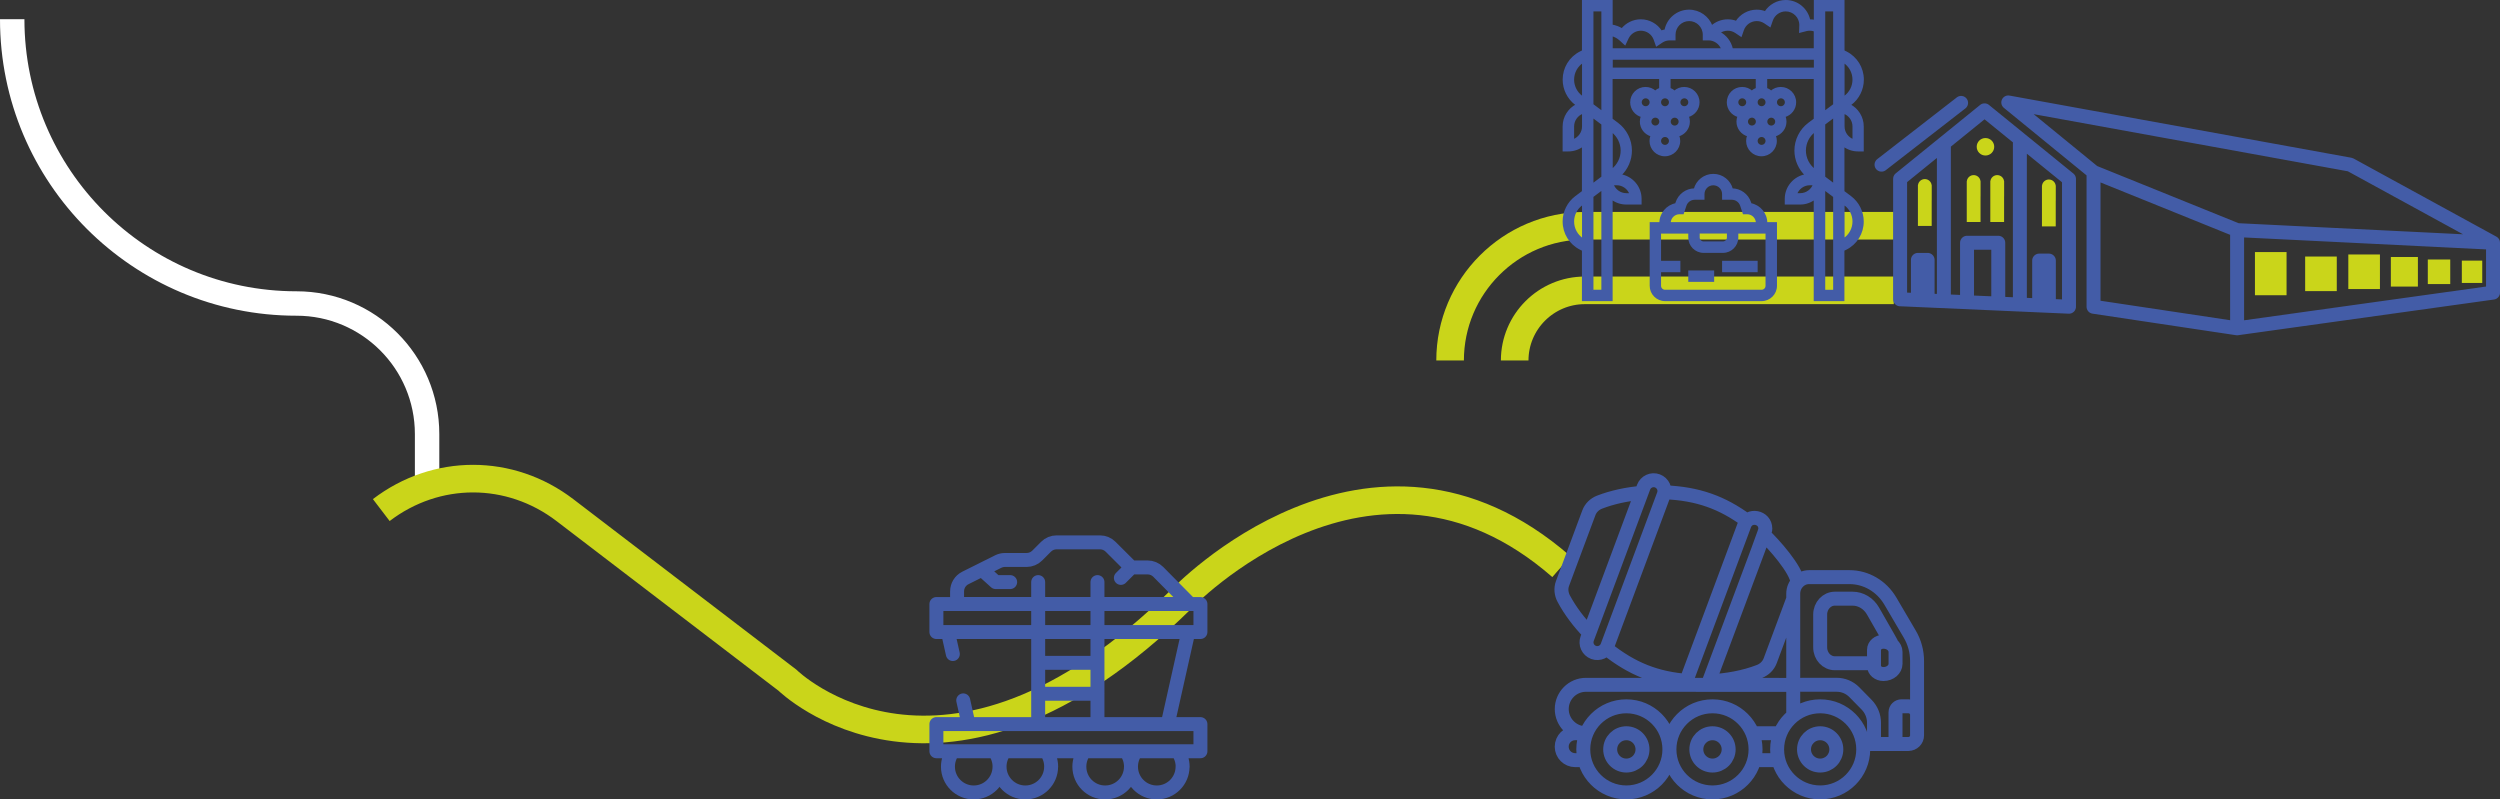 <?xml version="1.0" encoding="UTF-8"?>
<svg id="Capa_2" data-name="Capa 2" xmlns="http://www.w3.org/2000/svg" viewBox="0 0 716.47 229.11">
  <rect x="0" y="0" width="716.47" height="229.11" fill="#333333" stroke="none"/>
  <defs>
    <style>
      .cls-1 {
        stroke-linecap: round;
        stroke-linejoin: round;
        stroke-width: 4px;
      }

      .cls-1, .cls-2, .cls-3, .cls-4 {
        fill: none;
      }

      .cls-1, .cls-4 {
        stroke: #435ca7;
      }

      .cls-2 {
        stroke: #cad51a;
        stroke-width: 7.91px;
      }

      .cls-2, .cls-3, .cls-4 {
        stroke-miterlimit: 10;
      }

      .cls-3 {
        stroke: #fff;
        stroke-width: 7px;
      }

      .cls-5 {
        fill: #cad51a;
      }

      .cls-6 {
        fill: #435ca7;
      }

      .cls-4 {
        stroke-width: .5px;
      }
    </style>
  </defs>
  <g id="Capa_1-2" data-name="Capa 1">
    <g>
      <path class="cls-2" d="M434.09,103.31c0-11.08,9.02-20.1,20.1-20.1h88.54M415.58,103.31c0-21.29,17.32-38.61,38.61-38.61h88.54"/>
      <path class="cls-3" d="M84.97,86.98c20.67,0,37.43,16.76,37.43,37.43v13.22M84.97,86.98C39.98,86.98,3.5,50.5,3.5,5.5"/>
      <path class="cls-2" d="M109.27,146.18c15.75-12.02,36.9-12.01,52.64.02l63.77,48.74s44.63,43.95,112.87-23.23c0,0,54.19-57.06,108.93-9.31"/>
      <path class="cls-1" d="M324.22,162.63l-2.99,2.99M281.42,163.26l3.94,3.56h4.14M314.52,166.82v40.7h-16.99v-40.7M274.29,173.11v-3.65c0-1.62.92-3.1,2.36-3.82l9.43-4.71c.59-.29,1.24-.45,1.9-.45h6.24c1.13,0,2.22-.45,3.02-1.25l2.55-2.55c.8-.8,1.88-1.25,3.02-1.25h12.44c1.13,0,2.22.45,3.02,1.25l5.95,5.94h4.68c1.14,0,2.23.46,3.03,1.26l9.13,9.22h-66.78ZM297.54,198.83h16.99M297.54,189.96h16.99M344.03,181.13h-75.67v-8.02h75.67v8.02ZM276.05,200.72l1.52,6.8h57.07l5.91-26.39h-68.89l1.41,6.31M338.91,219.72c0,4.08-3.31,7.39-7.39,7.39s-7.39-3.31-7.39-7.39c0-1.66.54-3.19,1.47-4.42h11.86c.92,1.23,1.47,2.76,1.47,4.42ZM324.12,219.72c0,4.08-3.31,7.39-7.4,7.39s-7.39-3.31-7.39-7.39c0-1.66.54-3.19,1.47-4.42h11.86c.92,1.23,1.47,2.76,1.47,4.42ZM301.24,219.72c0,4.08-3.31,7.39-7.39,7.39s-7.39-3.31-7.39-7.39c0-1.66.54-3.19,1.47-4.42h11.86c.92,1.23,1.46,2.76,1.46,4.42ZM286.45,219.72c0,4.08-3.31,7.39-7.39,7.39s-7.39-3.31-7.39-7.39c0-1.66.54-3.19,1.46-4.42h11.86c.92,1.23,1.47,2.76,1.47,4.42ZM344.03,215.3h-75.67v-7.78h75.67v7.78ZM490.78,210.14c2.56,0,4.63,2.07,4.63,4.63s-2.07,4.63-4.63,4.63-4.63-2.07-4.63-4.63,2.07-4.63,4.63-4.63ZM490.78,202.42c6.82,0,12.34,5.53,12.34,12.34s-5.53,12.34-12.34,12.34-12.34-5.53-12.34-12.34,5.53-12.34,12.34-12.34ZM466.09,210.14c2.56,0,4.63,2.07,4.63,4.63s-2.07,4.63-4.63,4.63-4.63-2.07-4.63-4.63,2.07-4.63,4.63-4.63ZM466.09,202.42c6.82,0,12.34,5.53,12.34,12.34s-5.53,12.34-12.34,12.34-12.34-5.53-12.34-12.34,5.53-12.34,12.34-12.34ZM521.64,210.14c2.56,0,4.63,2.07,4.63,4.63s-2.07,4.63-4.63,4.63-4.63-2.07-4.63-4.63,2.07-4.63,4.63-4.63ZM521.64,202.42c6.82,0,12.34,5.53,12.34,12.34s-5.53,12.34-12.34,12.34-12.34-5.53-12.34-12.34,5.53-12.34,12.34-12.34ZM539.78,193.17c-1.5,0-2.71-1.03-2.71-2.31v-4.64c0-1.28,1.21-2.31,2.71-2.31,1.91,0,3.46,1.32,3.46,2.95v3.36c0,1.63-1.55,2.95-3.46,2.95ZM546.93,213.22h-1.97c-.95,0-1.73-.77-1.73-1.72v-7.37c0-.95.77-1.72,1.73-1.72h1.97c1.37,0,2.48,1.1,2.48,2.46v5.88c0,1.36-1.11,2.46-2.48,2.46ZM515.15,196.27s0,0,0,0c.13-.03.02-.02,11.24-.02,1.9,0,3.72.77,5.06,2.14l3.52,3.59c1.34,1.37,2.1,3.23,2.1,5.17v4.6M537.07,190.08h-11.22c-2.32,0-4.21-2.03-4.21-4.54v-9.43c0-2.51,1.89-4.54,4.21-4.54h5.06c2.39,0,4.61,1.34,5.87,3.54,5.22,9.12,5.06,8.79,5.45,9.67h0M544.96,213.22h-11.08M513.92,205.13v-34.97c0-2.65,2.05-4.76,4.53-4.76h11.6c4.77,0,9.19,2.6,11.7,6.86l5.58,9.5c1.36,2.31,2.08,4.97,2.08,7.69v19.02M454.14,217.85h-2.71c-2.13,0-3.86-1.72-3.86-3.86s1.73-3.86,3.86-3.86h3.21M509.68,217.85h-6.95M510.19,210.14h-7.97M454.52,210.14c-3.84,0-6.94-3.11-6.94-6.94s3.11-6.94,6.94-6.94l60.64.02M483.92,196.25c-.38-.74-.46-1.63-.14-2.47l16.16-43.37c1.21-3.23,5.98-2.32,5.98,1.08,0,.87.18.07-16.5,44.77M460.65,185.16l16.16-43.37c.6-1.6-.22-3.37-1.81-3.97s-3.37.22-3.97,1.81l-16.16,43.37c-.6,1.6.22,3.37,1.81,3.97,1.6.6,3.38-.22,3.97-1.81ZM505.47,153.24c2.82,2.65,9.35,9.94,9.68,13.66M489.82,195.25c5.02-.21,10.02-1.13,14.37-2.8,1.47-.57,2.59-1.67,3.12-3.07l6.62-17.77M455.46,181.4c-2.94-3.03-5.47-6.38-7.31-9.83-.74-1.39-.87-2.96-.35-4.36l7.55-20.25c.52-1.4,1.65-2.51,3.12-3.07,3.65-1.4,7.76-2.28,11.96-2.65M476.98,141.08c9.6.36,16.64,2.96,23.71,8.18M460.31,185.81c7.47,5.99,14.49,8.65,23.28,9.33"/>
      <rect class="cls-6" x="484.09" y="77.76" width="6.92" height="2.77"/>
      <rect class="cls-4" x="484.09" y="77.76" width="6.92" height="2.77"/>
      <rect class="cls-6" x="493.78" y="74.99" width="9.69" height="2.77"/>
      <rect class="cls-4" x="493.78" y="74.99" width="9.69" height="2.77"/>
      <path class="cls-6" d="M506.23,81.91c0,.76-.62,1.38-1.38,1.38h-27.68c-.76,0-1.38-.62-1.38-1.38v-4.15h5.54v-2.77h-5.54v-8.3h8.3v1.38c0,2.29,1.86,4.15,4.15,4.15h5.54c2.29,0,4.15-1.86,4.15-4.15v-1.38h8.3v15.22h0ZM486.86,66.68h8.3v1.38c0,.76-.62,1.38-1.38,1.38h-5.54c-.76,0-1.38-.62-1.38-1.38v-1.38ZM481.32,61.15h1l.75-2.26c.38-1.13,1.43-1.89,2.63-1.89h2.54v-1.38c0-1.53,1.24-2.77,2.77-2.77s2.77,1.24,2.77,2.77v1.38h2.54c1.19,0,2.25.76,2.63,1.89l.75,2.26h1c1.53,0,2.77,1.24,2.77,2.77h-24.91c0-1.53,1.24-2.77,2.77-2.77M501.73,58.47l-.15-.46c-.75-2.25-2.84-3.76-5.2-3.78-.62-2.39-2.79-4.15-5.36-4.15s-4.74,1.77-5.36,4.15c-2.37.02-4.45,1.54-5.2,3.78l-.15.46c-2.56.48-4.51,2.74-4.51,5.44h-2.77v17.99c0,2.29,1.86,4.15,4.15,4.15h27.68c2.29,0,4.15-1.86,4.15-4.15v-17.99h-2.77c0-2.7-1.94-4.96-4.51-5.44"/>
      <path class="cls-4" d="M506.23,81.91c0,.76-.62,1.38-1.38,1.38h-27.68c-.76,0-1.38-.62-1.38-1.38v-4.15h5.54v-2.77h-5.54v-8.3h8.3v1.38c0,2.29,1.86,4.15,4.15,4.15h5.54c2.29,0,4.15-1.86,4.15-4.15v-1.38h8.3v15.22h0ZM486.86,66.68h8.3v1.38c0,.76-.62,1.38-1.38,1.38h-5.54c-.76,0-1.38-.62-1.38-1.38v-1.38ZM481.32,61.15h1l.75-2.26c.38-1.13,1.43-1.89,2.63-1.89h2.54v-1.38c0-1.53,1.24-2.77,2.77-2.77s2.77,1.24,2.77,2.77v1.38h2.54c1.19,0,2.25.76,2.63,1.89l.75,2.26h1c1.53,0,2.77,1.24,2.77,2.77h-24.91c0-1.53,1.24-2.77,2.77-2.77ZM501.73,58.47l-.15-.46c-.75-2.25-2.84-3.76-5.2-3.78-.62-2.39-2.79-4.15-5.36-4.15s-4.74,1.77-5.36,4.15c-2.37.02-4.45,1.54-5.2,3.78l-.15.46c-2.56.48-4.51,2.74-4.51,5.44h-2.77v17.99c0,2.29,1.86,4.15,4.15,4.15h27.68c2.29,0,4.15-1.86,4.15-4.15v-17.99h-2.77c0-2.7-1.94-4.96-4.51-5.44Z"/>
      <path class="cls-6" d="M531.15,40.15c-1.61-.57-2.77-2.11-2.77-3.91v-3.92c1.61.57,2.77,2.11,2.77,3.92v3.91ZM522.84,50.77v-15.23l2.77-2.08v19.38l-2.77-2.08ZM528.73,58.64c1.51,1.13,2.42,2.94,2.42,4.83,0,2.08-1.05,3.97-2.77,5.08v-10.17l.35.26ZM522.84,83.29v-29.06l2.77,2.08v26.99h-2.77ZM515.92,55.61h-1.15c.57-1.61,2.11-2.77,3.91-2.77h1.15c-.57,1.61-2.11,2.77-3.92,2.77M520.07,37.62v11.07c-1.73-1.3-2.77-3.37-2.77-5.54s1.03-4.24,2.77-5.54M522.84,3.02h2.77v26.99l-2.77,2.08V3.02ZM461.95,16.86h58.13v2.77h-58.13v-2.77ZM456.41,30.01V3.02h2.77v29.06l-2.77-2.08ZM464.71,43.15c0,2.17-1.03,4.24-2.77,5.54v-11.07c1.73,1.3,2.77,3.37,2.77,5.54M467.24,55.61h-1.15c-1.8,0-3.34-1.16-3.91-2.77h1.15c1.8,0,3.34,1.16,3.91,2.77M456.41,83.29v-26.99l2.77-2.08v29.06h-2.77ZM450.87,63.48c0-1.89.9-3.7,2.42-4.83l.35-.26v10.17c-1.72-1.11-2.77-2.99-2.77-5.08M456.41,36.24v-2.77l2.77,2.08v15.22l-2.77,2.08v-16.61ZM450.87,40.15v-3.91c0-1.81,1.16-3.34,2.77-3.92v3.92c0,1.8-1.16,3.34-2.77,3.91M450.87,22.83c0-2.08,1.05-3.97,2.77-5.08v10.17l-.35-.26c-1.51-1.13-2.42-2.94-2.42-4.83M464.3,11.39l1.39,1.27.8-1.71c.68-1.46,2.16-2.4,3.76-2.4,1.76,0,3.34,1.12,3.92,2.78l.59,1.69,1.49-1c.68-.46,1.48-.7,2.31-.7h1.38v-1.38c0-2.29,1.86-4.15,4.15-4.15s4.15,1.86,4.15,4.15v1.38h1.38c1.8,0,3.34,1.16,3.91,2.77h-31.6v-3.98c.87.23,1.68.66,2.35,1.27M497.47,9.26l1.48,1,.59-1.69c.58-1.66,2.16-2.78,3.92-2.78.83,0,1.62.24,2.31.7l1.48,1,.59-1.69c.58-1.66,2.16-2.78,3.92-2.78,2.29,0,4.15,1.86,4.15,4.15,0,.03,0,.05,0,.08l-.06,1.89,1.78-.46c.34-.09.69-.13,1.04-.13.47,0,.94.08,1.38.24v5.3h-23.67c-.42-2.08-1.79-3.83-3.63-4.78.69-.48,1.52-.76,2.39-.76s1.62.24,2.31.7M531.15,22.83c0,1.89-.9,3.7-2.42,4.83l-.35.26v-10.17c1.72,1.11,2.77,2.99,2.77,5.08M510.39,27.93c.76,0,1.38.62,1.38,1.38s-.62,1.38-1.38,1.38-1.38-.62-1.38-1.38.62-1.38,1.38-1.38M507.62,36.24c-.76,0-1.38-.62-1.38-1.38s.62-1.38,1.38-1.38,1.38.62,1.38,1.38-.62,1.38-1.38,1.38M504.85,41.77c-.76,0-1.38-.62-1.38-1.38s.62-1.38,1.38-1.38,1.38.62,1.38,1.38-.62,1.38-1.38,1.38M502.08,33.47c.76,0,1.38.62,1.38,1.38s-.62,1.38-1.38,1.38-1.38-.62-1.38-1.38.62-1.38,1.38-1.38M499.31,27.93c.76,0,1.38.62,1.38,1.38s-.62,1.38-1.38,1.38-1.38-.62-1.38-1.38.62-1.38,1.38-1.38M504.85,27.93c.76,0,1.38.62,1.38,1.38s-.62,1.38-1.38,1.38-1.38-.62-1.38-1.38.62-1.38,1.38-1.38M482.71,27.93c.76,0,1.38.62,1.38,1.38s-.62,1.38-1.38,1.38-1.38-.62-1.38-1.38.62-1.38,1.38-1.38M479.94,36.24c-.76,0-1.38-.62-1.38-1.38s.62-1.38,1.38-1.38,1.38.62,1.38,1.38c0,.76-.62,1.38-1.38,1.38M477.17,41.77c-.76,0-1.38-.62-1.38-1.38s.62-1.38,1.38-1.38,1.38.62,1.38,1.38-.62,1.38-1.38,1.38M474.4,33.47c.76,0,1.38.62,1.38,1.38s-.62,1.38-1.38,1.38-1.38-.62-1.38-1.38.62-1.38,1.38-1.38M471.63,27.93c.76,0,1.38.62,1.38,1.38s-.62,1.38-1.38,1.38-1.38-.62-1.38-1.38.62-1.38,1.38-1.38M477.17,27.93c.76,0,1.38.62,1.38,1.38s-.62,1.38-1.38,1.38-1.38-.62-1.38-1.38.62-1.38,1.38-1.38M530.14,30.07l.25-.19c2.21-1.65,3.52-4.29,3.52-7.05,0-3.36-1.87-6.38-4.87-7.88l-.67-.33V.25h-8.3v5.68c-.5-.1-1.01-.15-1.52-.14-.64-3.16-3.44-5.54-6.78-5.54-2.4,0-4.6,1.25-5.85,3.22-.78-.3-1.61-.45-2.46-.45-2.4,0-4.6,1.25-5.85,3.22-.78-.3-1.61-.45-2.46-.45-1.71,0-3.34.64-4.59,1.74-.98-2.63-3.52-4.51-6.49-4.51-3.38,0-6.21,2.44-6.8,5.65-.41.07-.8.19-1.19.33-1.25-1.97-3.44-3.22-5.85-3.22-2.11,0-4.09.98-5.39,2.58-.89-.54-1.88-.9-2.92-1.08V.25h-8.3v14.37l-.66.33c-3.01,1.5-4.87,4.52-4.87,7.88,0,2.76,1.32,5.39,3.52,7.05l.25.19c-2.24,1.15-3.78,3.48-3.78,6.16v6.92h1.38c1.56,0,2.99-.52,4.15-1.39v13.15l-2.01,1.51c-2.21,1.65-3.52,4.29-3.52,7.05,0,3.36,1.87,6.38,4.87,7.88l.66.33v14.37h8.3v-29.07c1.16.87,2.6,1.39,4.15,1.39h4.15v-1.38c0-3.43-2.5-6.28-5.78-6.82,1.9-1.82,3.01-4.36,3.01-7.02,0-3.03-1.45-5.93-3.88-7.75l-1.66-1.24v-11.76h13.84v3.01c-.52.18-.98.46-1.38.82-.73-.66-1.7-1.06-2.77-1.06-2.29,0-4.15,1.86-4.15,4.15,0,1.91,1.3,3.52,3.06,4-.19.47-.29.99-.29,1.53,0,1.91,1.3,3.52,3.06,4.01-.19.47-.29.99-.29,1.53,0,2.29,1.86,4.15,4.15,4.15s4.15-1.86,4.15-4.15c0-.54-.11-1.06-.29-1.53,1.76-.48,3.06-2.09,3.06-4.01,0-.54-.1-1.06-.29-1.53,1.76-.48,3.06-2.09,3.06-4,0-2.29-1.86-4.15-4.15-4.15-1.06,0-2.03.4-2.77,1.06-.4-.36-.87-.64-1.38-.82v-3.01h24.91v3.01c-.52.18-.98.46-1.38.82-.73-.66-1.7-1.06-2.77-1.06-2.29,0-4.15,1.86-4.15,4.15,0,1.91,1.3,3.52,3.06,4-.19.47-.29.99-.29,1.53,0,1.91,1.3,3.52,3.06,4.01-.19.47-.29.99-.29,1.53,0,2.29,1.86,4.15,4.15,4.15s4.15-1.86,4.15-4.15c0-.54-.1-1.06-.29-1.53,1.76-.48,3.06-2.09,3.06-4.01,0-.54-.1-1.06-.29-1.53,1.76-.48,3.06-2.09,3.06-4,0-2.29-1.86-4.15-4.15-4.15-1.06,0-2.03.4-2.77,1.06-.4-.36-.87-.64-1.38-.82v-3.01h13.84v11.76l-1.66,1.24c-2.43,1.82-3.88,4.72-3.88,7.75,0,2.65,1.11,5.2,3.01,7.02-3.27.55-5.78,3.4-5.78,6.82v1.38h4.15c1.56,0,2.99-.52,4.15-1.39v29.07h8.3v-14.37l.67-.33c3.01-1.5,4.87-4.52,4.87-7.88,0-2.76-1.32-5.39-3.52-7.05l-2.01-1.51v-13.15c1.16.87,2.6,1.39,4.15,1.39h1.38v-6.92c0-2.68-1.54-5.02-3.78-6.16"/>
      <path class="cls-4" d="M531.15,40.15c-1.61-.57-2.77-2.11-2.77-3.91v-3.92c1.61.57,2.77,2.11,2.77,3.92v3.91ZM522.84,50.77v-15.23l2.77-2.08v19.38l-2.77-2.08ZM528.73,58.64c1.51,1.13,2.42,2.94,2.42,4.83,0,2.08-1.05,3.97-2.77,5.08v-10.17l.35.26ZM522.84,83.29v-29.06l2.77,2.08v26.99h-2.77ZM515.92,55.61h-1.15c.57-1.61,2.11-2.77,3.91-2.77h1.15c-.57,1.61-2.11,2.77-3.92,2.77ZM520.07,37.62v11.07c-1.73-1.3-2.77-3.37-2.77-5.54s1.03-4.24,2.77-5.54ZM522.84,3.02h2.77v26.99l-2.77,2.08V3.02ZM461.95,16.86h58.13v2.77h-58.13v-2.77ZM456.41,30.01V3.02h2.77v29.06l-2.77-2.08ZM464.71,43.15c0,2.17-1.03,4.24-2.77,5.54v-11.07c1.73,1.3,2.77,3.37,2.77,5.54ZM467.24,55.61h-1.15c-1.8,0-3.34-1.16-3.91-2.77h1.15c1.8,0,3.34,1.16,3.91,2.77ZM456.41,83.29v-26.99l2.77-2.08v29.06h-2.77ZM450.87,63.48c0-1.89.9-3.7,2.42-4.83l.35-.26v10.17c-1.72-1.11-2.77-2.99-2.77-5.08ZM456.41,36.24v-2.77l2.77,2.08v15.22l-2.77,2.08v-16.61ZM450.87,40.15v-3.91c0-1.81,1.16-3.34,2.77-3.92v3.92c0,1.8-1.16,3.34-2.77,3.91ZM450.87,22.83c0-2.08,1.05-3.97,2.77-5.08v10.17l-.35-.26c-1.51-1.13-2.42-2.94-2.42-4.83ZM464.3,11.39l1.39,1.27.8-1.71c.68-1.46,2.16-2.4,3.76-2.4,1.76,0,3.34,1.12,3.92,2.78l.59,1.69,1.49-1c.68-.46,1.48-.7,2.31-.7h1.38v-1.38c0-2.29,1.86-4.15,4.15-4.15s4.15,1.86,4.15,4.15v1.38h1.38c1.8,0,3.34,1.16,3.91,2.77h-31.6v-3.98c.87.23,1.68.66,2.35,1.27ZM497.47,9.26l1.48,1,.59-1.69c.58-1.66,2.16-2.78,3.92-2.78.83,0,1.62.24,2.31.7l1.48,1,.59-1.69c.58-1.66,2.16-2.78,3.92-2.78,2.29,0,4.15,1.86,4.15,4.15,0,.03,0,.05,0,.08l-.06,1.89,1.78-.46c.34-.09.69-.13,1.04-.13.47,0,.94.08,1.38.24v5.3h-23.67c-.42-2.08-1.79-3.83-3.63-4.78.69-.48,1.52-.76,2.39-.76s1.62.24,2.31.7ZM531.15,22.83c0,1.89-.9,3.7-2.42,4.83l-.35.26v-10.17c1.72,1.11,2.77,2.99,2.77,5.08ZM510.39,27.93c.76,0,1.38.62,1.38,1.38s-.62,1.38-1.38,1.38-1.38-.62-1.38-1.38.62-1.38,1.38-1.38ZM507.62,36.24c-.76,0-1.38-.62-1.38-1.38s.62-1.38,1.38-1.38,1.38.62,1.38,1.38-.62,1.38-1.38,1.38ZM504.85,41.77c-.76,0-1.38-.62-1.38-1.38s.62-1.38,1.38-1.38,1.38.62,1.38,1.38-.62,1.38-1.38,1.38ZM502.08,33.47c.76,0,1.38.62,1.38,1.38s-.62,1.38-1.38,1.38-1.38-.62-1.38-1.38.62-1.38,1.38-1.38ZM499.31,27.93c.76,0,1.38.62,1.38,1.38s-.62,1.38-1.38,1.38-1.38-.62-1.38-1.38.62-1.38,1.38-1.38ZM504.85,27.93c.76,0,1.38.62,1.38,1.38s-.62,1.38-1.38,1.38-1.38-.62-1.38-1.38.62-1.38,1.38-1.38ZM482.71,27.93c.76,0,1.38.62,1.38,1.38s-.62,1.38-1.38,1.38-1.38-.62-1.38-1.38.62-1.38,1.38-1.38ZM479.94,36.24c-.76,0-1.38-.62-1.38-1.38s.62-1.38,1.38-1.38,1.38.62,1.38,1.38c0,.76-.62,1.38-1.38,1.38ZM477.17,41.77c-.76,0-1.38-.62-1.38-1.38s.62-1.38,1.38-1.38,1.38.62,1.38,1.38-.62,1.38-1.38,1.38ZM474.4,33.47c.76,0,1.38.62,1.38,1.38s-.62,1.38-1.38,1.38-1.38-.62-1.38-1.38.62-1.38,1.38-1.38ZM471.63,27.93c.76,0,1.38.62,1.38,1.38s-.62,1.38-1.38,1.38-1.38-.62-1.38-1.38.62-1.38,1.38-1.38ZM477.17,27.93c.76,0,1.38.62,1.38,1.38s-.62,1.38-1.38,1.38-1.38-.62-1.38-1.38.62-1.38,1.38-1.38ZM530.14,30.07l.25-.19c2.21-1.65,3.52-4.29,3.52-7.05,0-3.36-1.87-6.38-4.87-7.88l-.67-.33V.25h-8.3v5.68c-.5-.1-1.01-.15-1.52-.14-.64-3.16-3.44-5.54-6.78-5.54-2.4,0-4.6,1.25-5.85,3.22-.78-.3-1.61-.45-2.46-.45-2.4,0-4.6,1.25-5.85,3.22-.78-.3-1.61-.45-2.46-.45-1.71,0-3.34.64-4.59,1.74-.98-2.63-3.52-4.51-6.49-4.51-3.38,0-6.21,2.44-6.8,5.65-.41.07-.8.19-1.19.33-1.25-1.97-3.44-3.22-5.85-3.22-2.11,0-4.09.98-5.39,2.58-.89-.54-1.88-.9-2.92-1.08V.25h-8.3v14.37l-.66.33c-3.01,1.5-4.87,4.52-4.87,7.88,0,2.76,1.32,5.39,3.52,7.05l.25.19c-2.24,1.15-3.78,3.48-3.78,6.16v6.92h1.38c1.56,0,2.99-.52,4.15-1.39v13.15l-2.01,1.51c-2.21,1.65-3.52,4.29-3.52,7.05,0,3.36,1.87,6.38,4.87,7.88l.66.33v14.37h8.3v-29.07c1.16.87,2.6,1.39,4.15,1.39h4.15v-1.38c0-3.43-2.5-6.28-5.78-6.82,1.9-1.82,3.01-4.36,3.01-7.02,0-3.03-1.45-5.93-3.88-7.75l-1.66-1.24v-11.76h13.84v3.01c-.52.18-.98.46-1.38.82-.73-.66-1.7-1.06-2.77-1.06-2.29,0-4.15,1.86-4.15,4.15,0,1.91,1.3,3.52,3.06,4-.19.47-.29.99-.29,1.53,0,1.91,1.3,3.52,3.06,4.01-.19.47-.29.99-.29,1.53,0,2.29,1.86,4.15,4.15,4.15s4.15-1.86,4.15-4.15c0-.54-.11-1.06-.29-1.53,1.76-.48,3.06-2.09,3.06-4.01,0-.54-.1-1.06-.29-1.53,1.76-.48,3.06-2.09,3.06-4,0-2.29-1.86-4.15-4.15-4.15-1.06,0-2.03.4-2.77,1.06-.4-.36-.87-.64-1.38-.82v-3.01h24.91v3.01c-.52.18-.98.46-1.38.82-.73-.66-1.7-1.06-2.77-1.06-2.29,0-4.15,1.86-4.15,4.15,0,1.91,1.3,3.52,3.06,4-.19.47-.29.99-.29,1.53,0,1.91,1.3,3.52,3.06,4.01-.19.47-.29.99-.29,1.53,0,2.29,1.86,4.15,4.15,4.15s4.15-1.86,4.15-4.15c0-.54-.1-1.06-.29-1.53,1.76-.48,3.06-2.09,3.06-4.01,0-.54-.1-1.06-.29-1.53,1.76-.48,3.06-2.09,3.06-4,0-2.29-1.86-4.15-4.15-4.15-1.06,0-2.03.4-2.77,1.06-.4-.36-.87-.64-1.38-.82v-3.01h13.84v11.76l-1.66,1.24c-2.43,1.82-3.88,4.72-3.88,7.75,0,2.65,1.11,5.2,3.01,7.02-3.27.55-5.78,3.4-5.78,6.82v1.38h4.15c1.56,0,2.99-.52,4.15-1.39v29.07h8.3v-14.37l.67-.33c3.01-1.5,4.87-4.52,4.87-7.88,0-2.76-1.32-5.39-3.52-7.05l-2.01-1.51v-13.15c1.16.87,2.6,1.39,4.15,1.39h1.38v-6.92c0-2.68-1.54-5.02-3.78-6.16Z"/>
      <path class="cls-1" d="M641.13,94.09l-41.15-6.18M599.98,49.32l41.15,16.63M575.55,29.36l97.99,17.82,40.93,22.39-73.34-3.62v28.14l73.34-10.23v-14.28M584.4,86.2v-11.52h2.78v11.52M549.65,86v-11.52h2.78v11.52M563.73,84.92v-15.35h8.95v16.63M578.87,86.2v-45.13M557.09,41.07v45.13M575.55,29.36l24.43,19.95v38.59M539.22,47.19l22.81-17.7M544.55,85.77l48.4,2.13v-36.61l-24.2-19.67-24.2,19.62v34.54Z"/>
      <path class="cls-5" d="M553.61,57.42v-4.36h-.02c-.12-.98-.95-1.74-1.96-1.74s-1.84.76-1.96,1.74h-.02v11.7h3.95v-7.34Z"/>
      <path class="cls-5" d="M589.16,57.54v-4.36h-.02c-.12-.98-.95-1.74-1.96-1.74s-1.84.76-1.96,1.74h-.02v11.7h3.95v-7.34Z"/>
      <path class="cls-5" d="M567.61,56.28v-4.36h-.02c-.12-.98-.95-1.74-1.96-1.74s-1.84.76-1.96,1.74h-.02v11.7h3.95v-7.34Z"/>
      <path class="cls-5" d="M574.36,56.28v-4.36h-.02c-.12-.98-.95-1.74-1.96-1.74s-1.84.76-1.96,1.74h-.02v11.7h3.95v-7.34Z"/>
      <path class="cls-5" d="M571.52,42.06c0,1.38-1.12,2.51-2.51,2.51s-2.51-1.12-2.51-2.51,1.12-2.5,2.51-2.5,2.51,1.12,2.51,2.5"/>
      <rect class="cls-5" x="646.24" y="72.24" width="9.06" height="12.37"/>
      <rect class="cls-5" x="660.63" y="73.52" width="9.06" height="9.91"/>
      <rect class="cls-5" x="673" y="72.93" width="9.06" height="9.91"/>
      <rect class="cls-5" x="685.19" y="73.65" width="7.75" height="8.48"/>
      <rect class="cls-5" x="695.78" y="74.37" width="6.43" height="7.04"/>
      <rect class="cls-5" x="705.53" y="74.69" width="5.85" height="6.4"/>
    </g>
  </g>
</svg>